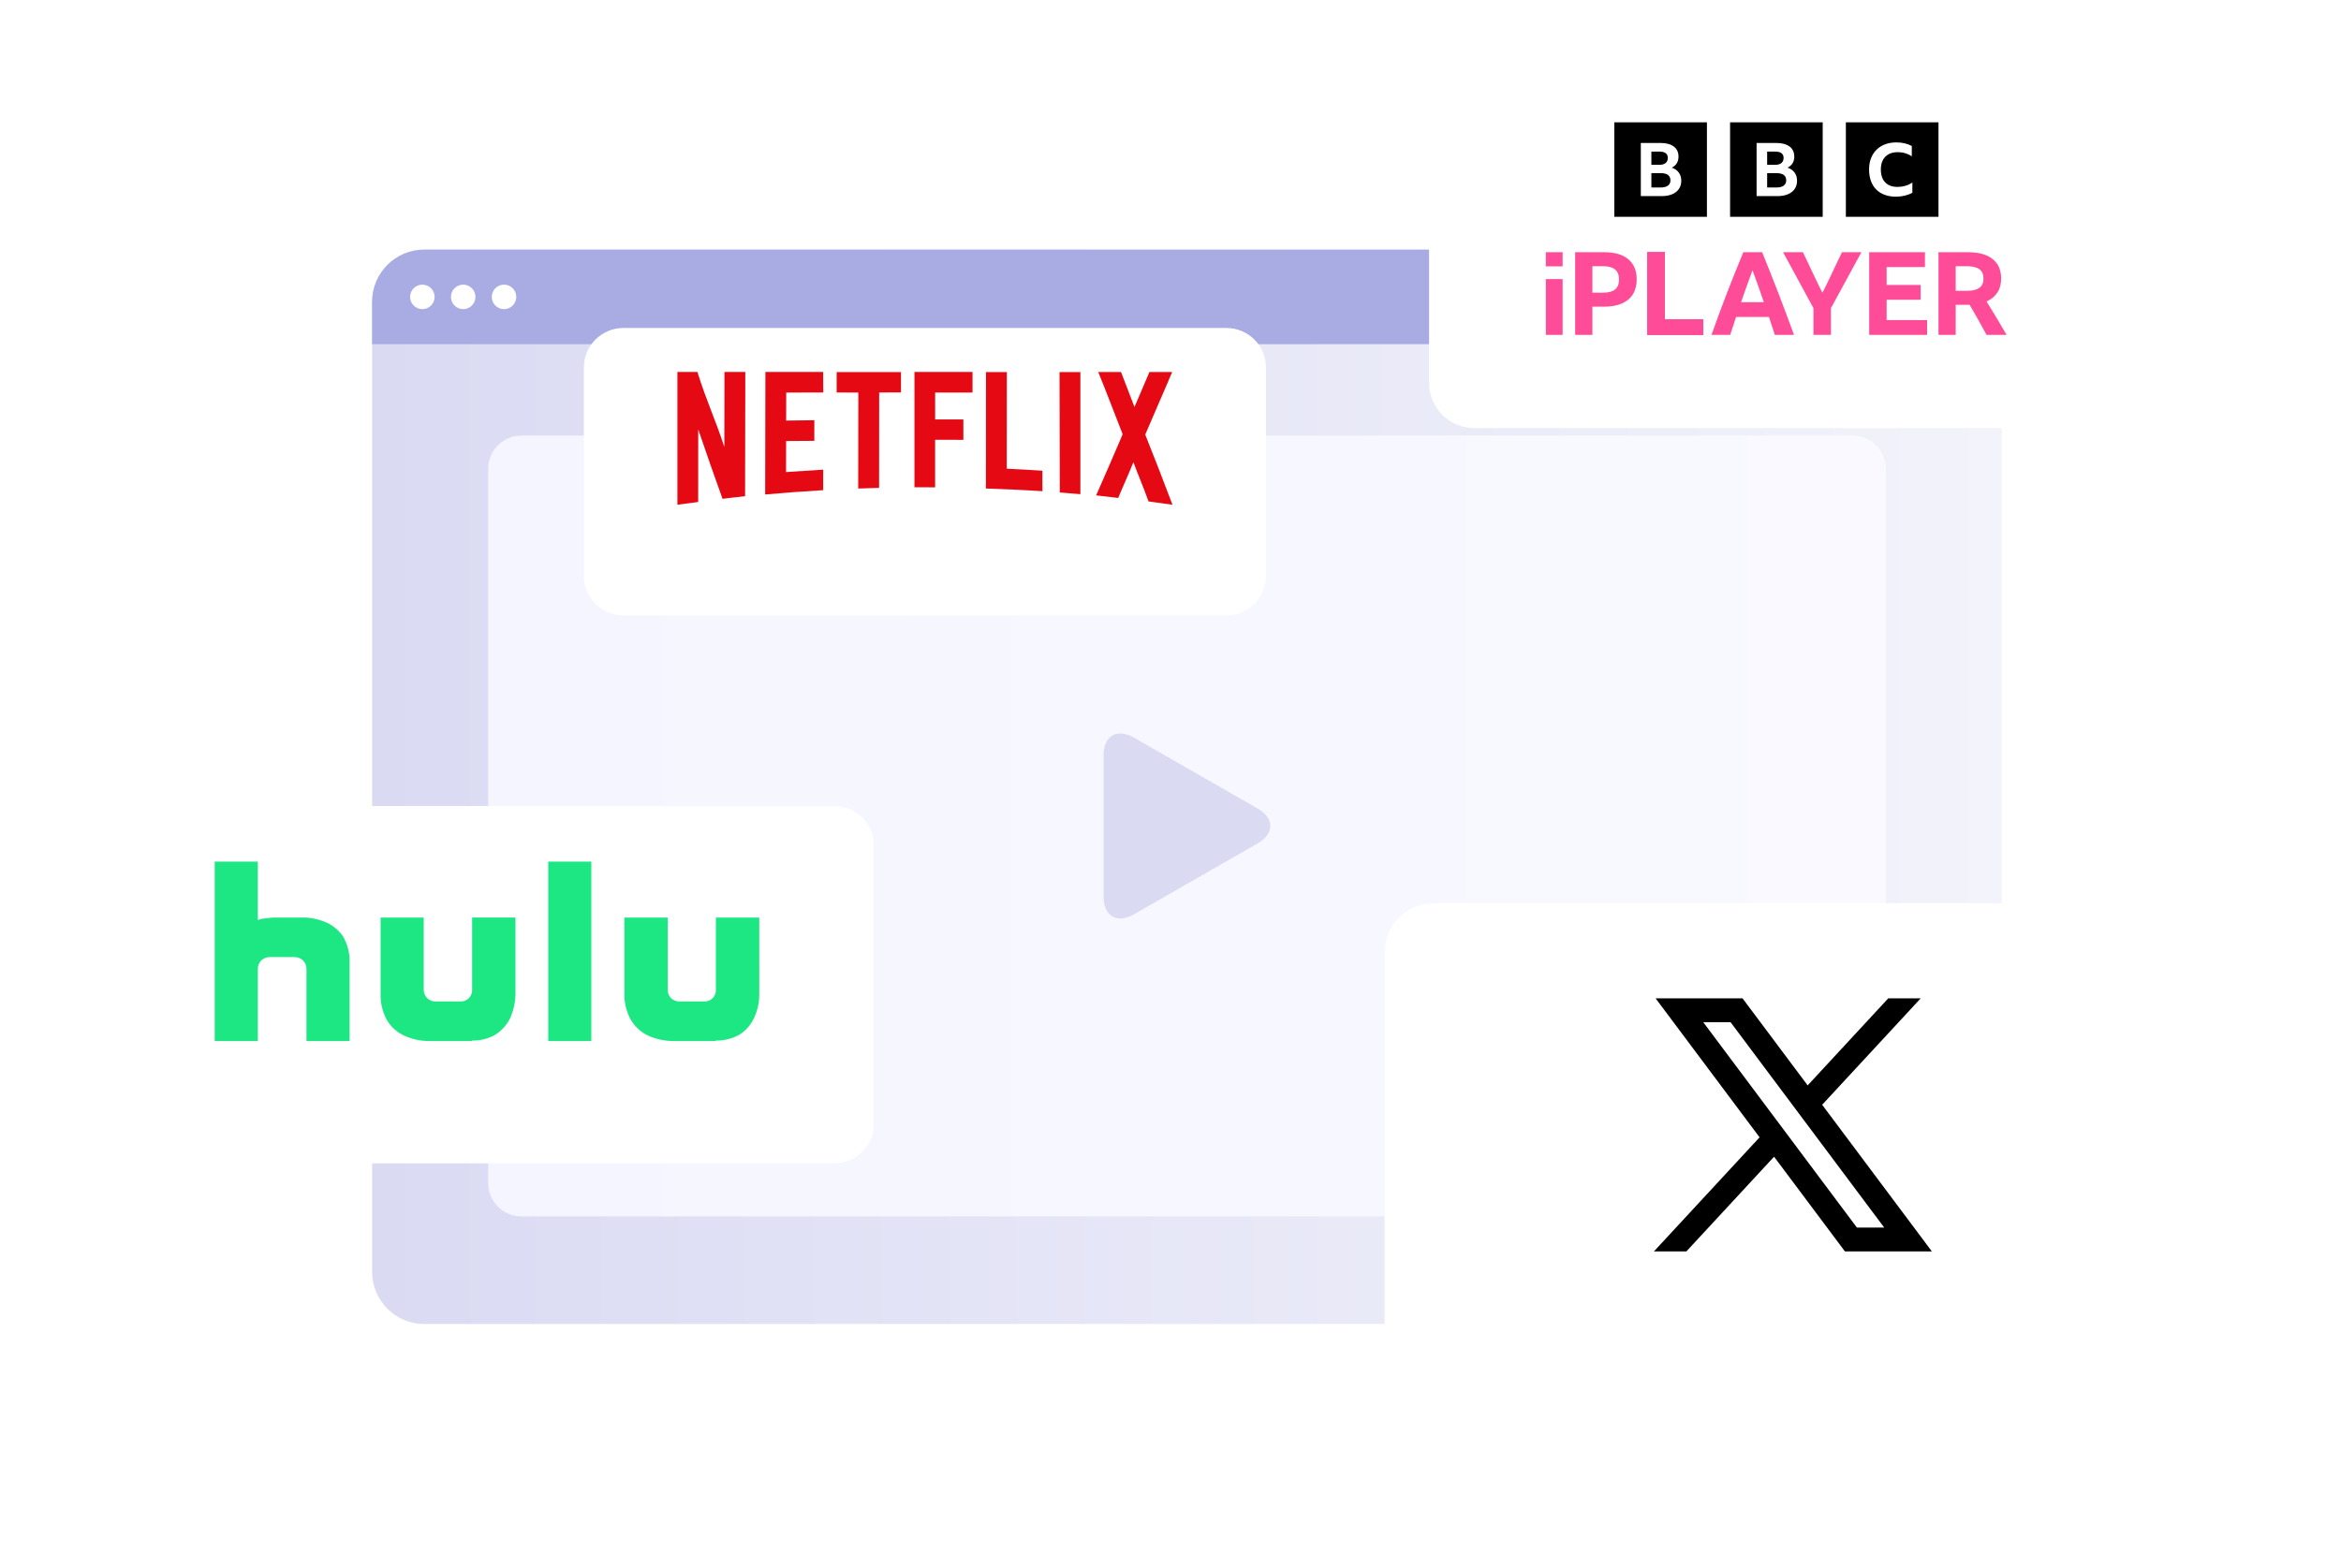 <svg width="421" height="282" viewBox="0 0 421 282" fill="none" xmlns="http://www.w3.org/2000/svg">
<path d="M76.319 44.904H350.602C355.792 44.904 360 49.112 360 54.303V228.781C360 233.972 355.792 238.179 350.602 238.179H76.319C71.128 238.179 66.92 233.972 66.92 228.781V54.303C66.92 49.112 71.128 44.904 76.319 44.904Z" fill="url(#paint0_linear_54_2999)"/>
<path d="M93.771 78.353H333.148C336.451 78.353 339.129 81.031 339.129 84.334V212.836C339.129 216.139 336.451 218.817 333.148 218.817H93.771C90.468 218.817 87.791 216.139 87.791 212.836V84.334C87.791 81.031 90.468 78.353 93.771 78.353Z" fill="url(#paint1_linear_54_2999)"/>
<path d="M76.319 44.904H350.602C355.792 44.904 360 49.112 360 54.303V61.913H66.92V54.303C66.92 49.112 71.128 44.904 76.319 44.904Z" fill="#A8ACE3"/>
<path d="M75.954 55.613C77.171 55.613 78.158 54.626 78.158 53.409C78.158 52.192 77.171 51.206 75.954 51.206C74.737 51.206 73.751 52.192 73.751 53.409C73.751 54.626 74.737 55.613 75.954 55.613Z" fill="white"/>
<path d="M83.298 55.613C84.515 55.613 85.502 54.626 85.502 53.409C85.502 52.192 84.515 51.206 83.298 51.206C82.081 51.206 81.095 52.192 81.095 53.409C81.095 54.626 82.081 55.613 83.298 55.613Z" fill="white"/>
<path d="M90.642 55.613C91.859 55.613 92.846 54.626 92.846 53.409C92.846 52.192 91.859 51.206 90.642 51.206C89.425 51.206 88.439 52.192 88.439 53.409C88.439 54.626 89.425 55.613 90.642 55.613Z" fill="white"/>
<path d="M203.9 132.681C200.904 130.957 198.469 132.366 198.469 135.826V161.343C198.469 164.804 200.904 166.213 203.9 164.494L226.204 151.7C229.201 149.982 229.201 147.19 226.204 145.469L203.9 132.681Z" fill="#DADBF3"/>
<g filter="url(#filter0_d_54_2999)">
<path d="M112.111 53H220.559C224.486 53 227.67 56.184 227.67 60.111V97.6C227.67 101.527 224.486 104.711 220.559 104.711H112.111C108.184 104.711 105 101.527 105 97.6V60.111C105 56.184 108.184 53 112.111 53Z" fill="white"/>
</g>
<path d="M134.031 66.909H130.282C130.276 72.005 130.268 75.306 130.261 80.403C128.65 75.43 127.038 72.137 125.422 66.909H121.823V90.801C123.039 90.629 124.339 90.464 125.557 90.305C125.557 85.311 125.563 82.241 125.568 77.247C127.241 82.162 128.271 85.062 129.939 89.732C131.248 89.583 132.685 89.399 133.993 89.266C134.006 81.813 134.02 74.36 134.033 66.909" fill="#E50914"/>
<path d="M148.031 66.909H137.648C137.633 74.257 137.62 81.605 137.605 88.953C141.079 88.636 144.556 88.379 148.035 88.178C148.035 87.103 148.04 85.559 148.041 84.485C145.778 84.624 143.614 84.769 141.359 84.921C141.363 82.944 141.367 81.311 141.371 79.336C143.019 79.307 144.759 79.336 146.443 79.304C146.443 78.224 146.447 76.674 146.449 75.594C144.78 75.624 143.019 75.627 141.378 75.659C141.378 73.683 141.385 72.599 141.39 70.624C142.423 70.611 143.434 70.609 144.445 70.609H145.506C146.349 70.609 147.195 70.609 148.055 70.601C148.054 69.528 148.029 67.983 148.031 66.909Z" fill="#E50914"/>
<path d="M162.026 66.929H150.464C150.464 67.995 150.464 69.534 150.459 70.601C150.624 70.601 150.791 70.601 150.957 70.601C151.459 70.601 151.961 70.601 152.468 70.611C152.975 70.621 153.471 70.621 153.974 70.621H154.36C154.352 76.545 154.345 81.955 154.337 87.879C155.56 87.834 156.869 87.795 158.093 87.764C158.098 81.873 158.104 76.495 158.109 70.603C159.402 70.599 160.737 70.595 162.029 70.591C162.029 69.542 162.029 67.981 162.029 66.931" fill="#E50914"/>
<path d="M174.885 66.909H164.454V87.657H165.673C166.507 87.657 167.347 87.657 168.169 87.668C168.169 84.734 168.169 82.053 168.169 79.118H168.791C169.276 79.118 169.769 79.118 170.263 79.118C170.757 79.118 171.254 79.118 171.746 79.118C172.254 79.118 172.756 79.118 173.247 79.127C173.247 78.074 173.247 76.509 173.247 75.457C172.783 75.452 172.308 75.451 171.83 75.451C171.317 75.451 170.799 75.451 170.282 75.451C169.766 75.451 169.253 75.451 168.748 75.451H168.173C168.173 73.564 168.173 72.5 168.173 70.613H171.864C172.87 70.613 173.879 70.613 174.895 70.618C174.895 69.563 174.895 67.966 174.895 66.912" fill="#E50914"/>
<path d="M177.317 66.929C177.327 73.911 177.293 80.895 177.302 87.877C180.636 88.002 184.138 88.136 187.467 88.367C187.467 87.293 187.467 85.748 187.461 84.673C185.354 84.55 183.16 84.401 181.051 84.314C181.043 78.334 181.075 72.909 181.066 66.93H177.317" fill="#E50914"/>
<path d="M190.544 66.929C190.559 74.15 190.573 81.372 190.587 88.594C191.808 88.688 193.071 88.789 194.292 88.897C194.296 81.579 194.296 74.257 194.292 66.929H190.544" fill="#E50914"/>
<path d="M197.505 66.929C199.004 70.58 200.376 74.241 201.897 78.118C200.315 81.843 198.705 85.543 197.125 89.117C198.434 89.246 199.792 89.434 201.096 89.58C202.034 87.28 202.887 85.508 203.827 83.144C204.765 85.662 205.617 87.606 206.552 90.205C207.858 90.374 209.552 90.618 210.856 90.802C209.274 86.576 207.545 82.176 205.956 78.18C207.54 74.428 209.156 70.848 210.799 66.926H206.711C205.696 69.35 204.998 70.909 204.025 73.215C203.119 70.815 202.514 69.261 201.603 66.926H197.514" fill="#E50914"/>
<g filter="url(#filter1_d_54_2999)">
<path d="M265.146 12H372.854C377.353 12 381 15.633 381 20.113V62.887C381 67.367 377.353 71 372.854 71H265.146C260.647 71 257 67.367 257 62.887V20.113C257 15.633 260.647 12 265.146 12Z" fill="white"/>
</g>
<g clip-path="url(#clip0_54_2999)">
<path d="M299.397 45.371H296.258V60.244H306.307V57.457H299.397V45.371Z" fill="#FF4C98"/>
<path d="M339.29 53.92H345.405V51.258H339.29V48.034H346.18V45.371H336.151V60.244H346.567V57.582H339.29V53.92Z" fill="#FF4C98"/>
<path d="M278.003 50.211H281.02V60.244H278.003V50.211ZM278 45.371H281.02V47.911H278V45.371Z" fill="#FF4C98"/>
<path d="M292.834 46.641C291.828 45.794 290.388 45.371 288.512 45.371H283.273V60.244H286.372V55.169H288.492C289.742 55.169 290.802 54.978 291.671 54.596C292.541 54.215 293.204 53.661 293.659 52.932C294.115 52.205 294.342 51.321 294.342 50.28C294.342 48.7 293.84 47.486 292.834 46.641ZM290.438 52.08C289.956 52.461 289.253 52.651 288.329 52.651H286.372V47.888H288.349C289.259 47.888 289.956 48.083 290.438 48.47C290.92 48.859 291.162 49.462 291.162 50.28C291.162 51.099 290.92 51.698 290.438 52.08Z" fill="#FF4C98"/>
<path d="M299.397 45.371H296.258V60.244H306.307V57.457H299.397V45.371Z" fill="#FF4C98"/>
<path d="M327.741 52.661C327.142 51.594 324.791 46.467 324.235 45.371H320.667L326.13 55.44V60.244H329.269V55.44L334.753 45.371H331.267C330.697 46.467 328.352 51.579 327.741 52.661Z" fill="#FF4C98"/>
<path d="M316.901 45.371H313.517C312.539 47.715 311.571 50.128 310.613 52.61C309.654 55.093 308.714 57.637 307.789 60.244H311.152C311.506 59.162 311.859 58.088 312.213 57.02H318.124C318.478 58.074 318.831 59.149 319.184 60.244H322.629C321.732 57.776 320.804 55.297 319.847 52.808C318.889 50.318 317.906 47.84 316.901 45.371ZM313.11 54.358C313.775 52.43 314.462 50.517 315.168 48.616C315.508 49.545 315.852 50.492 316.198 51.455C316.544 52.42 316.881 53.387 317.207 54.358H313.11Z" fill="#FF4C98"/>
<path d="M359.069 57.197C358.471 56.206 357.867 55.218 357.255 54.233C358.098 53.858 358.746 53.324 359.202 52.63C359.656 51.938 359.884 51.099 359.884 50.114C359.884 48.589 359.371 47.417 358.346 46.598C357.319 45.781 355.849 45.371 353.932 45.371H348.612V60.244H351.711V54.836H353.912C354.007 54.836 354.109 54.836 354.218 54.836C355.264 56.611 356.276 58.414 357.255 60.244H360.863C360.265 59.204 359.667 58.188 359.069 57.197ZM355.951 51.788C355.448 52.143 354.714 52.319 353.749 52.319H351.711V47.888H353.769C354.734 47.888 355.465 48.069 355.961 48.429C356.457 48.791 356.705 49.352 356.705 50.115C356.705 50.877 356.453 51.435 355.951 51.788Z" fill="#FF4C98"/>
<path d="M299.397 45.371H296.258V60.244H306.307V57.457H299.397V45.371Z" fill="#FF4C98"/>
<path d="M290.312 22V38.997H306.97V22H290.312ZM301.928 33.995C301.644 34.406 301.238 34.722 300.712 34.945C300.185 35.169 299.552 35.279 298.813 35.279H295.081V25.718H298.597C299.633 25.718 300.435 25.93 301.005 26.354C301.574 26.776 301.859 27.385 301.859 28.179C301.859 28.633 301.757 29.028 301.552 29.361C301.349 29.696 301.047 29.962 300.648 30.157C301.201 30.345 301.623 30.641 301.915 31.047C302.209 31.453 302.355 31.946 302.355 32.524C302.356 33.095 302.213 33.586 301.928 33.995ZM299.546 29.322C299.805 29.103 299.934 28.798 299.934 28.407C299.934 27.649 299.429 27.27 298.418 27.27H296.979V29.65H298.418C298.911 29.65 299.287 29.54 299.546 29.322ZM298.66 31.148H296.979V33.728H298.635C299.205 33.728 299.642 33.619 299.948 33.4C300.253 33.182 300.406 32.868 300.406 32.457C300.406 31.584 299.825 31.148 298.66 31.148ZM311.134 22V38.997H327.791V22H311.134ZM322.75 33.995C322.465 34.406 322.059 34.722 321.533 34.945C321.006 35.169 320.374 35.279 319.635 35.279H315.902V25.718H319.418C320.455 25.718 321.257 25.93 321.827 26.354C322.395 26.776 322.679 27.385 322.679 28.179C322.679 28.633 322.578 29.028 322.374 29.361C322.17 29.696 321.869 29.962 321.47 30.157C322.021 30.345 322.445 30.641 322.737 31.047C323.03 31.453 323.176 31.946 323.176 32.524C323.176 33.095 323.034 33.586 322.75 33.995ZM320.367 29.322C320.626 29.103 320.756 28.798 320.756 28.407C320.756 27.649 320.251 27.27 319.24 27.27H317.8V29.65H319.24C319.733 29.65 320.108 29.54 320.367 29.322ZM319.482 31.148H317.8V33.728H319.457C320.025 33.728 320.463 33.619 320.769 33.4C321.075 33.182 321.228 32.868 321.228 32.457C321.228 31.584 320.645 31.148 319.482 31.148ZM331.956 38.997H348.612V22H331.956V38.997ZM343.918 34.673C343.53 34.892 343.081 35.064 342.569 35.191C342.057 35.317 341.52 35.381 340.956 35.381C340.207 35.381 339.532 35.27 338.932 35.047C338.333 34.824 337.826 34.503 337.411 34.083C336.997 33.663 336.679 33.151 336.46 32.543C336.239 31.936 336.129 31.252 336.129 30.492C336.129 29.749 336.243 29.079 336.473 28.48C336.702 27.881 337.032 27.369 337.465 26.94C337.896 26.512 338.414 26.184 339.018 25.957C339.622 25.73 340.299 25.617 341.048 25.617C341.568 25.617 342.06 25.672 342.523 25.78C342.986 25.89 343.416 26.049 343.812 26.259V28.119C343.451 27.875 343.058 27.689 342.635 27.563C342.213 27.436 341.767 27.373 341.299 27.373C340.656 27.373 340.107 27.495 339.653 27.74C339.2 27.984 338.851 28.338 338.609 28.801C338.366 29.264 338.245 29.828 338.245 30.492C338.245 31.156 338.362 31.721 338.596 32.19C338.829 32.657 339.168 33.013 339.614 33.257C340.058 33.502 340.599 33.624 341.234 33.624C342.204 33.624 343.099 33.367 343.918 32.851V34.673Z" fill="black"/>
</g>
<g filter="url(#filter2_d_54_2999)">
<path d="M25.111 139H150.046C153.973 139 157.157 142.184 157.157 146.111V196.162C157.157 200.09 153.973 203.273 150.046 203.273H25.111C21.184 203.273 18 200.09 18 196.162V146.111C18 142.184 21.184 139 25.111 139Z" fill="white"/>
</g>
<path d="M136.542 165.06H128.744V178.072C128.784 179.182 127.917 180.114 126.806 180.155C126.772 180.157 126.739 180.157 126.705 180.157H122.172C121.618 180.151 121.085 179.942 120.676 179.569C120.298 179.162 120.087 178.628 120.087 178.073V165.061H112.288V178.75C112.254 180.377 112.646 181.986 113.423 183.417C114.142 184.656 115.216 185.65 116.506 186.273C117.968 186.948 119.563 187.289 121.174 187.272H128.746V187.183C130.219 187.215 131.674 186.856 132.963 186.14C134.109 185.416 135.022 184.376 135.593 183.145C136.247 181.773 136.572 180.267 136.544 178.747L136.542 165.06ZM58.517 165.877C57.099 165.277 55.567 164.998 54.028 165.06H48.995L47.046 165.287C46.593 165.422 46.366 165.513 46.366 165.513V154.994H38.614V187.275H46.367V174.217C46.395 173.065 47.348 172.153 48.5 172.177H53.033C53.573 172.188 54.089 172.398 54.484 172.766C54.873 173.15 55.1 173.67 55.118 174.217V187.275H62.871V173.221C62.936 171.554 62.528 169.904 61.692 168.461C60.912 167.305 59.807 166.406 58.517 165.877ZM84.903 178.072C84.944 179.183 84.076 180.116 82.964 180.157C82.915 180.159 82.867 180.159 82.819 180.157H78.285C77.134 180.155 76.201 179.222 76.2 178.072V165.06H68.447V178.749C68.397 180.373 68.772 181.981 69.535 183.417C70.244 184.664 71.32 185.662 72.619 186.272C74.081 186.952 75.676 187.294 77.288 187.271H84.905V187.182C86.364 187.22 87.807 186.86 89.076 186.139C90.225 185.404 91.15 184.369 91.75 183.144C92.363 181.758 92.687 180.262 92.703 178.746V165.057H84.905V178.069L84.903 178.072ZM98.591 187.276H106.344V154.995H98.591V187.276Z" fill="#1CE783"/>
<g filter="url(#filter3_d_54_2999)">
<path d="M257.861 155H388.139C393.032 155 397 158.968 397 163.861V241.51C397 246.404 393.032 250.371 388.139 250.371H257.861C252.968 250.371 249 246.404 249 241.51V163.861C249 158.968 252.968 155 257.861 155Z" fill="white"/>
</g>
<path fill-rule="evenodd" clip-rule="evenodd" d="M313.371 179.588H297.736L316.438 204.594L297.439 225.118H303.274L319.045 208.081L331.788 225.118H347.423L327.693 198.738L345.42 179.588H339.585L325.086 195.252L313.371 179.588ZM333.938 220.824L306.308 183.882H311.22L338.85 220.824H333.938Z" fill="black"/>
<defs>
<filter id="filter0_d_54_2999" x="87" y="41" width="158.67" height="87.711" filterUnits="userSpaceOnUse" color-interpolation-filters="sRGB">
<feFlood flood-opacity="0" result="BackgroundImageFix"/>
<feColorMatrix in="SourceAlpha" type="matrix" values="0 0 0 0 0 0 0 0 0 0 0 0 0 0 0 0 0 0 127 0" result="hardAlpha"/>
<feOffset dy="6"/>
<feGaussianBlur stdDeviation="9"/>
<feColorMatrix type="matrix" values="0 0 0 0 0.157 0 0 0 0 0.2 0 0 0 0 0.224 0 0 0 0.1 0"/>
<feBlend mode="normal" in2="BackgroundImageFix" result="effect1_dropShadow_54_2999"/>
<feBlend mode="normal" in="SourceGraphic" in2="effect1_dropShadow_54_2999" result="shape"/>
</filter>
<filter id="filter1_d_54_2999" x="239" y="0" width="160" height="95" filterUnits="userSpaceOnUse" color-interpolation-filters="sRGB">
<feFlood flood-opacity="0" result="BackgroundImageFix"/>
<feColorMatrix in="SourceAlpha" type="matrix" values="0 0 0 0 0 0 0 0 0 0 0 0 0 0 0 0 0 0 127 0" result="hardAlpha"/>
<feOffset dy="6"/>
<feGaussianBlur stdDeviation="9"/>
<feColorMatrix type="matrix" values="0 0 0 0 0.157 0 0 0 0 0.2 0 0 0 0 0.224 0 0 0 0.1 0"/>
<feBlend mode="normal" in2="BackgroundImageFix" result="effect1_dropShadow_54_2999"/>
<feBlend mode="normal" in="SourceGraphic" in2="effect1_dropShadow_54_2999" result="shape"/>
</filter>
<filter id="filter2_d_54_2999" x="0" y="127" width="175.157" height="100.273" filterUnits="userSpaceOnUse" color-interpolation-filters="sRGB">
<feFlood flood-opacity="0" result="BackgroundImageFix"/>
<feColorMatrix in="SourceAlpha" type="matrix" values="0 0 0 0 0 0 0 0 0 0 0 0 0 0 0 0 0 0 127 0" result="hardAlpha"/>
<feOffset dy="6"/>
<feGaussianBlur stdDeviation="9"/>
<feColorMatrix type="matrix" values="0 0 0 0 0.157 0 0 0 0 0.2 0 0 0 0 0.224 0 0 0 0.1 0"/>
<feBlend mode="normal" in2="BackgroundImageFix" result="effect1_dropShadow_54_2999"/>
<feBlend mode="normal" in="SourceGraphic" in2="effect1_dropShadow_54_2999" result="shape"/>
</filter>
<filter id="filter3_d_54_2999" x="226.57" y="140.046" width="192.861" height="140.232" filterUnits="userSpaceOnUse" color-interpolation-filters="sRGB">
<feFlood flood-opacity="0" result="BackgroundImageFix"/>
<feColorMatrix in="SourceAlpha" type="matrix" values="0 0 0 0 0 0 0 0 0 0 0 0 0 0 0 0 0 0 127 0" result="hardAlpha"/>
<feOffset dy="7.477"/>
<feGaussianBlur stdDeviation="11.215"/>
<feColorMatrix type="matrix" values="0 0 0 0 0.157 0 0 0 0 0.2 0 0 0 0 0.224 0 0 0 0.1 0"/>
<feBlend mode="normal" in2="BackgroundImageFix" result="effect1_dropShadow_54_2999"/>
<feBlend mode="normal" in="SourceGraphic" in2="effect1_dropShadow_54_2999" result="shape"/>
</filter>
<linearGradient id="paint0_linear_54_2999" x1="66.92" y1="141.542" x2="360" y2="141.542" gradientUnits="userSpaceOnUse">
<stop stop-color="#DADBF3"/>
<stop offset="1" stop-color="#F3F3FB"/>
</linearGradient>
<linearGradient id="paint1_linear_54_2999" x1="87.791" y1="148.585" x2="339.129" y2="148.585" gradientUnits="userSpaceOnUse">
<stop stop-color="#F4F5FF"/>
<stop offset="1" stop-color="#F9F9FF"/>
</linearGradient>
<clipPath id="clip0_54_2999">
<rect width="82.863" height="38.244" fill="white" transform="translate(278 22)"/>
</clipPath>
</defs>
</svg>
